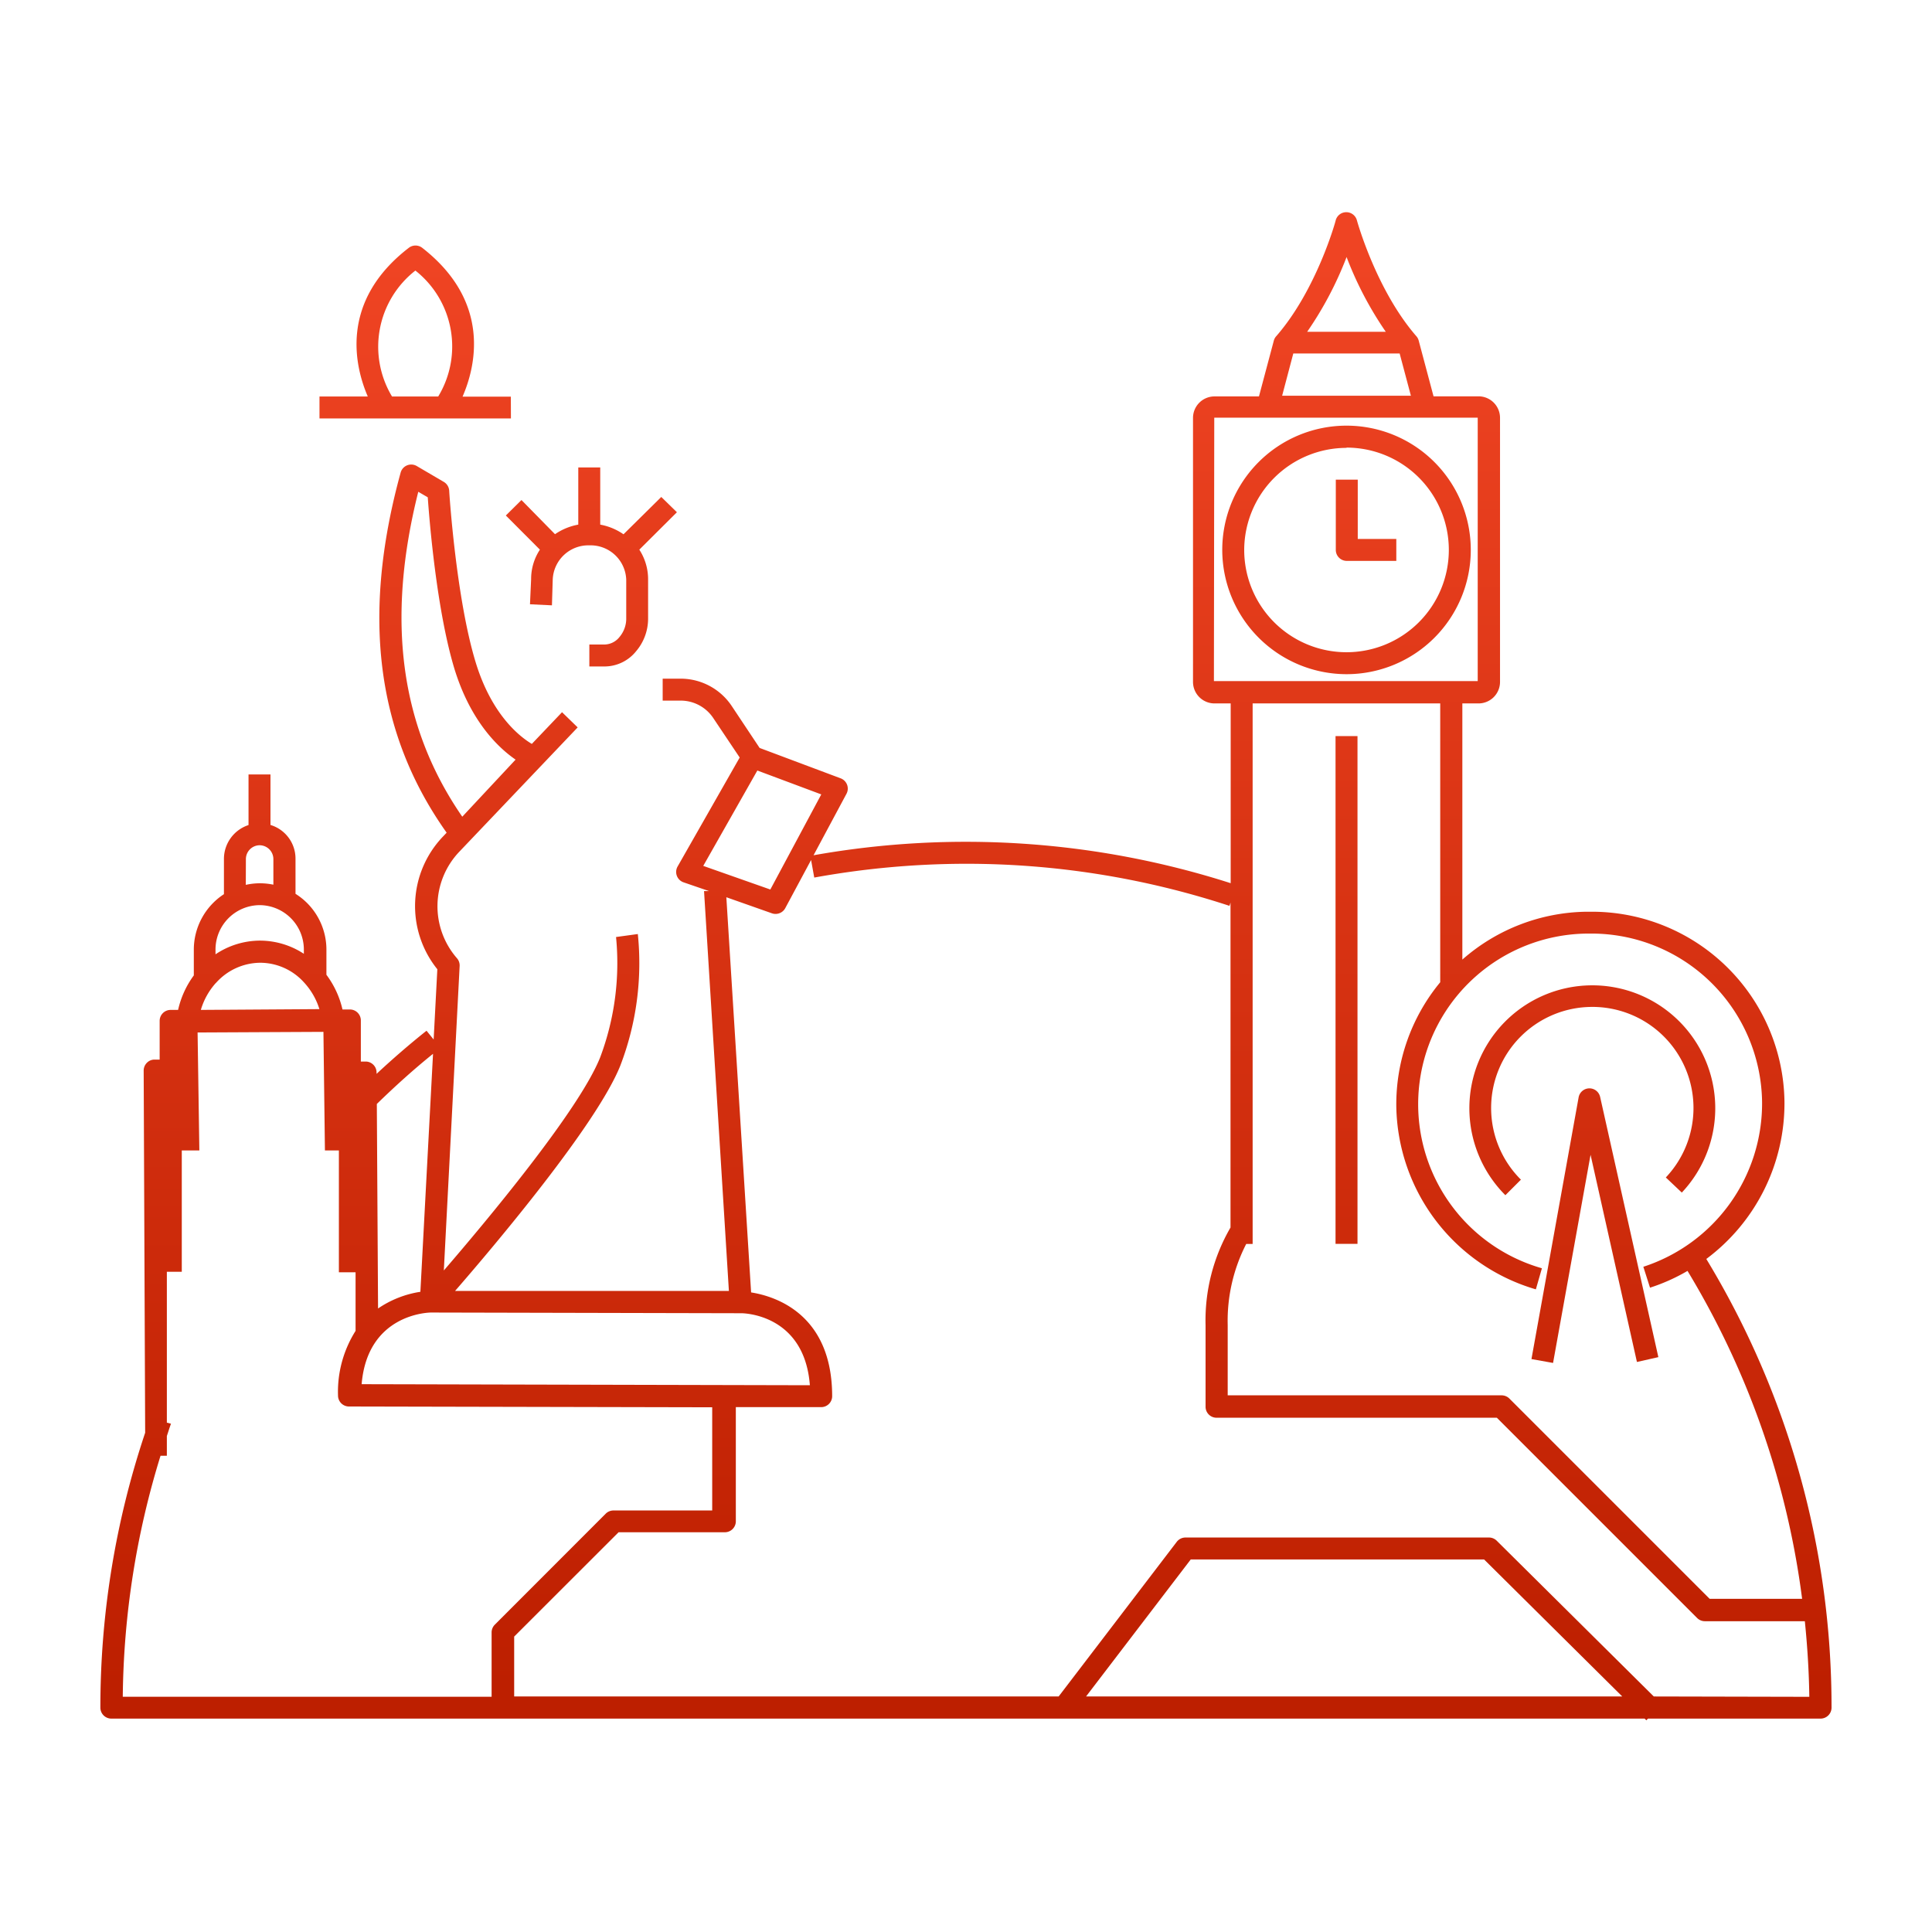 <svg id="Layer_1" data-name="Layer 1" xmlns="http://www.w3.org/2000/svg" xmlns:xlink="http://www.w3.org/1999/xlink" viewBox="0 0 220 220"><defs><style>.cls-1{fill:url(#New_Gradient_Swatch_1);}.cls-2{fill:url(#New_Gradient_Swatch_1-3);}.cls-3{fill:url(#New_Gradient_Swatch_1-4);}.cls-4{fill:url(#New_Gradient_Swatch_1-5);}.cls-5{fill:url(#New_Gradient_Swatch_1-6);}.cls-6{fill:url(#New_Gradient_Swatch_1-7);}.cls-7{fill:url(#New_Gradient_Swatch_1-8);}</style><linearGradient id="New_Gradient_Swatch_1" x1="153.33" y1="29.33" x2="153.33" y2="192.43" gradientUnits="userSpaceOnUse"><stop offset="0" stop-color="#ef4423"/><stop offset="1" stop-color="#bd1f00"/></linearGradient><linearGradient id="New_Gradient_Swatch_1-3" x1="155.53" y1="29.33" x2="155.53" y2="192.43" xlink:href="#New_Gradient_Swatch_1"/><linearGradient id="New_Gradient_Swatch_1-4" x1="110" y1="29.33" x2="110" y2="192.43" xlink:href="#New_Gradient_Swatch_1"/><linearGradient id="New_Gradient_Swatch_1-5" x1="181.62" y1="29.33" x2="181.62" y2="192.43" xlink:href="#New_Gradient_Swatch_1"/><linearGradient id="New_Gradient_Swatch_1-6" x1="181.32" y1="29.33" x2="181.32" y2="192.43" xlink:href="#New_Gradient_Swatch_1"/><linearGradient id="New_Gradient_Swatch_1-7" x1="67.33" y1="29.33" x2="67.33" y2="192.43" xlink:href="#New_Gradient_Swatch_1"/><linearGradient id="New_Gradient_Swatch_1-8" x1="47.27" y1="29.33" x2="47.27" y2="192.43" xlink:href="#New_Gradient_Swatch_1"/></defs><title>tisa-global-implementation</title><rect class="cls-1" x="152.08" y="83.82" width="2.5" height="57.82"/><path class="cls-1" d="M153.33,76.77a14.15,14.15,0,1,0-14.15-14.15A14.17,14.17,0,0,0,153.33,76.77Zm0-25.8a11.65,11.65,0,1,1-11.65,11.65A11.66,11.66,0,0,1,153.33,51Z"/><path class="cls-2" d="M153.33,63.87H159v-2.5h-4.39V54.62h-2.5v8A1.25,1.25,0,0,0,153.33,63.87Z"/><path class="cls-3" d="M194.3,143.36a22.1,22.1,0,0,0,8.9-17.94,21.93,21.93,0,0,0-21.92-21.6h-.63a21.83,21.83,0,0,0-14.13,5.45V80.1h1.84a2.45,2.45,0,0,0,2.45-2.45V47.58a2.45,2.45,0,0,0-2.45-2.45h-5.12l-1.7-6.38a1.22,1.22,0,0,0-.27-.48h0c-4.58-5.28-6.74-13.12-6.76-13.19a1.25,1.25,0,0,0-2.41,0c0,.08-2.17,7.92-6.76,13.19h0a1.22,1.22,0,0,0-.28.49l-1.7,6.38H138.3a2.45,2.45,0,0,0-2.45,2.45V77.65a2.45,2.45,0,0,0,2.45,2.45h1.84v20.47a98.87,98.87,0,0,0-47.5-3.18l3.75-7a1.25,1.25,0,0,0-.66-1.76L86.5,85.17l-3.18-4.78a7,7,0,0,0-5.79-3.11H75.46v2.5h2.06a4.46,4.46,0,0,1,3.71,2l3,4.48L77.16,98.67a1.25,1.25,0,0,0,.67,1.8l2.91,1-.57,0L83,147,51.82,147c4.69-5.39,16.15-19,18.81-25.64a32.51,32.51,0,0,0,2-15l-2.48.34a30.5,30.5,0,0,1-1.81,13.71c-2.41,6.05-13.1,18.81-17.8,24.26L52.34,110a1.25,1.25,0,0,0-.31-.89A9,9,0,0,1,52.29,97L65.78,82.83,64,81.1l-3.44,3.61c-1.37-.82-4.58-3.3-6.41-9.34-2.23-7.35-3-19.38-3-19.5a1.25,1.25,0,0,0-.62-1l-3.07-1.8a1.25,1.25,0,0,0-1.84.75c-4.48,16.31-2.76,29.74,5.24,41l-.4.42a11.46,11.46,0,0,0-.66,15.13l-.42,8-.81-1c-1.95,1.55-3.85,3.2-5.69,4.91v-.16a1.25,1.25,0,0,0-1.22-1.24h-.57v-4.68a1.25,1.25,0,0,0-1.25-1.25H39A10.52,10.52,0,0,0,37.17,111l0-2.9a7.5,7.5,0,0,0-2.25-5.32,7.61,7.61,0,0,0-1.27-1v-4a4,4,0,0,0-2.85-3.84l0-5.75h-2.5l0,5.76a4.06,4.06,0,0,0-2.8,3.87v4a7.55,7.55,0,0,0-3.43,6.37l0,2.88A10.5,10.5,0,0,0,20.28,115h-.86a1.25,1.25,0,0,0-1.24,1.25v4.41l-.53,0a1.2,1.2,0,0,0-.91.35,1.25,1.25,0,0,0-.38.9l.17,41.24a98.33,98.33,0,0,0-5.1,31.3,1.25,1.25,0,0,0,1.25,1.25h174.6l.19.19.19-.19h19.65a1.25,1.25,0,0,0,1.25-1.25A98.29,98.29,0,0,0,194.3,143.36ZM47.63,56l1.08.63c.19,2.69,1,12.71,3,19.41,1.87,6.19,5.14,9.18,7,10.46L52.64,93C45.59,82.79,43.94,70.68,47.63,56Zm105.7-26.75a40.16,40.16,0,0,0,4.47,8.53h-8.95A40.19,40.19,0,0,0,153.33,29.29Zm-6.06,11h12.11l1.28,4.81H146Zm-9,7.31h30l0,30h-27a1.18,1.18,0,0,0-.22,0h-2.82ZM164,80.1v31.75a21.83,21.83,0,0,0-5,14.21,22.08,22.08,0,0,0,15.89,20.76l.69-2.4a19.43,19.43,0,0,1,5.06-38.11h.3a19.43,19.43,0,0,1,19.71,19.14,19.56,19.56,0,0,1-13.52,18.8l.76,2.38a21.48,21.48,0,0,0,4.27-1.91,95.62,95.62,0,0,1,13.05,37.34H194.68l-22.8-22.8a1.25,1.25,0,0,0-.88-.37H139.8v-8a19.16,19.16,0,0,1,2.11-9.24h.73V80.1ZM86.24,87.74l7.28,2.72-5.8,10.83-7.64-2.69Zm6,70-51.06-.12c.67-8,7.6-8.16,7.91-8.16l35.28.08C84.66,149.53,91.59,149.64,92.22,157.72ZM49.31,120l-1.44,27.1a11.65,11.65,0,0,0-4.82,1.9l-.14-23.29C45,123.68,47.11,121.77,49.31,120ZM28,97.83a1.58,1.58,0,0,1,1.56-1.58h0a1.58,1.58,0,0,1,1.57,1.56v2.93a7.62,7.62,0,0,0-1.52-.16h-.05a7.55,7.55,0,0,0-1.57.18Zm1.6,5.24h0a5.06,5.06,0,0,1,5,5v.54a9.14,9.14,0,0,0-5-1.5h-.06a9.13,9.13,0,0,0-5,1.56v-.53A5.06,5.06,0,0,1,29.57,103.07Zm-5,8.85a6.82,6.82,0,0,1,5-2.29,6.73,6.73,0,0,1,5,2.22,7.92,7.92,0,0,1,1.77,3.06L22.87,115A7.92,7.92,0,0,1,24.59,111.92Zm-6.31,53.85H19v-2.25c.16-.47.3-.94.47-1.4L19,162,19,144.82H20.7V131l2,0-.2-13.43v0l14.33-.07h0L37,131l1.59,0v13.88h1.9l0,6.67a13,13,0,0,0-2,7.36,1.25,1.25,0,0,0,1.25,1.25l41.36.09V172H69.85a1.25,1.25,0,0,0-.88.37L56.35,185a1.25,1.25,0,0,0-.37.88v7.33h-42A95.87,95.87,0,0,1,18.28,165.77Zm105.38,27.41,11.92-15.6H169l15.73,15.6Zm64.65,0-17.89-17.74a1.25,1.25,0,0,0-.88-.36H135a1.25,1.25,0,0,0-1,.49l-13.45,17.61h-62v-6.82l11.89-11.88h12.1a1.25,1.25,0,0,0,1.25-1.25v-13l9.8,0h0A1.25,1.25,0,0,0,94.76,159c0-9.38-6.5-11.4-9.23-11.83l-2.82-45L87.9,104a1.23,1.23,0,0,0,.42.07,1.25,1.25,0,0,0,1.1-.66l2.94-5.48.36,2A97,97,0,0,1,110,98.36a96,96,0,0,1,30,4.79l.12-.37v37a21.06,21.06,0,0,0-2.84,11.14v9.27a1.25,1.25,0,0,0,1.25,1.25h31.92l22.8,22.8a1.25,1.25,0,0,0,.88.37h11.39c.29,2.85.47,5.72.51,8.61Z"/><path class="cls-4" d="M181.12,131.5l5.28,23.59,2.44-.55-6.63-29.63a1.25,1.25,0,0,0-2.45.05l-5.37,29.8,2.46.44Z"/><path class="cls-5" d="M181.15,114.66a11.51,11.51,0,0,1,8.54,19.42l1.82,1.72a14,14,0,1,0-20.09.3l1.77-1.77a11.51,11.51,0,0,1,8-19.67Z"/><path class="cls-6" d="M59.38,56.94,57.6,58.7l3.88,3.89a6.07,6.07,0,0,0-1,3.35l-.13,2.87,2.5.12L62.94,66a4.06,4.06,0,0,1,4.18-3.9h0A4.06,4.06,0,0,1,71.31,66v4.54a3.24,3.24,0,0,1-.77,2,2.22,2.22,0,0,1-1.63.85H67.11v2.5h1.8a4.62,4.62,0,0,0,3.53-1.74,5.73,5.73,0,0,0,1.36-3.63V66a6.18,6.18,0,0,0-1-3.41l4.28-4.26L75.3,56.59,71,60.84a6.79,6.79,0,0,0-2.65-1.1V53.23h-2.5v6.51a6.82,6.82,0,0,0-2.65,1.09Z"/><path class="cls-7" d="M58.17,45.17h-5.5c1.44-3.3,3.37-10.75-4.59-16.95a1.25,1.25,0,0,0-1.53,0c-8,6.16-6.1,13.62-4.67,16.93h-5.5v2.5l21.8,0ZM47.3,30.81a11,11,0,0,1,2.6,14.34H44.64A11,11,0,0,1,47.3,30.81Z"/></svg>